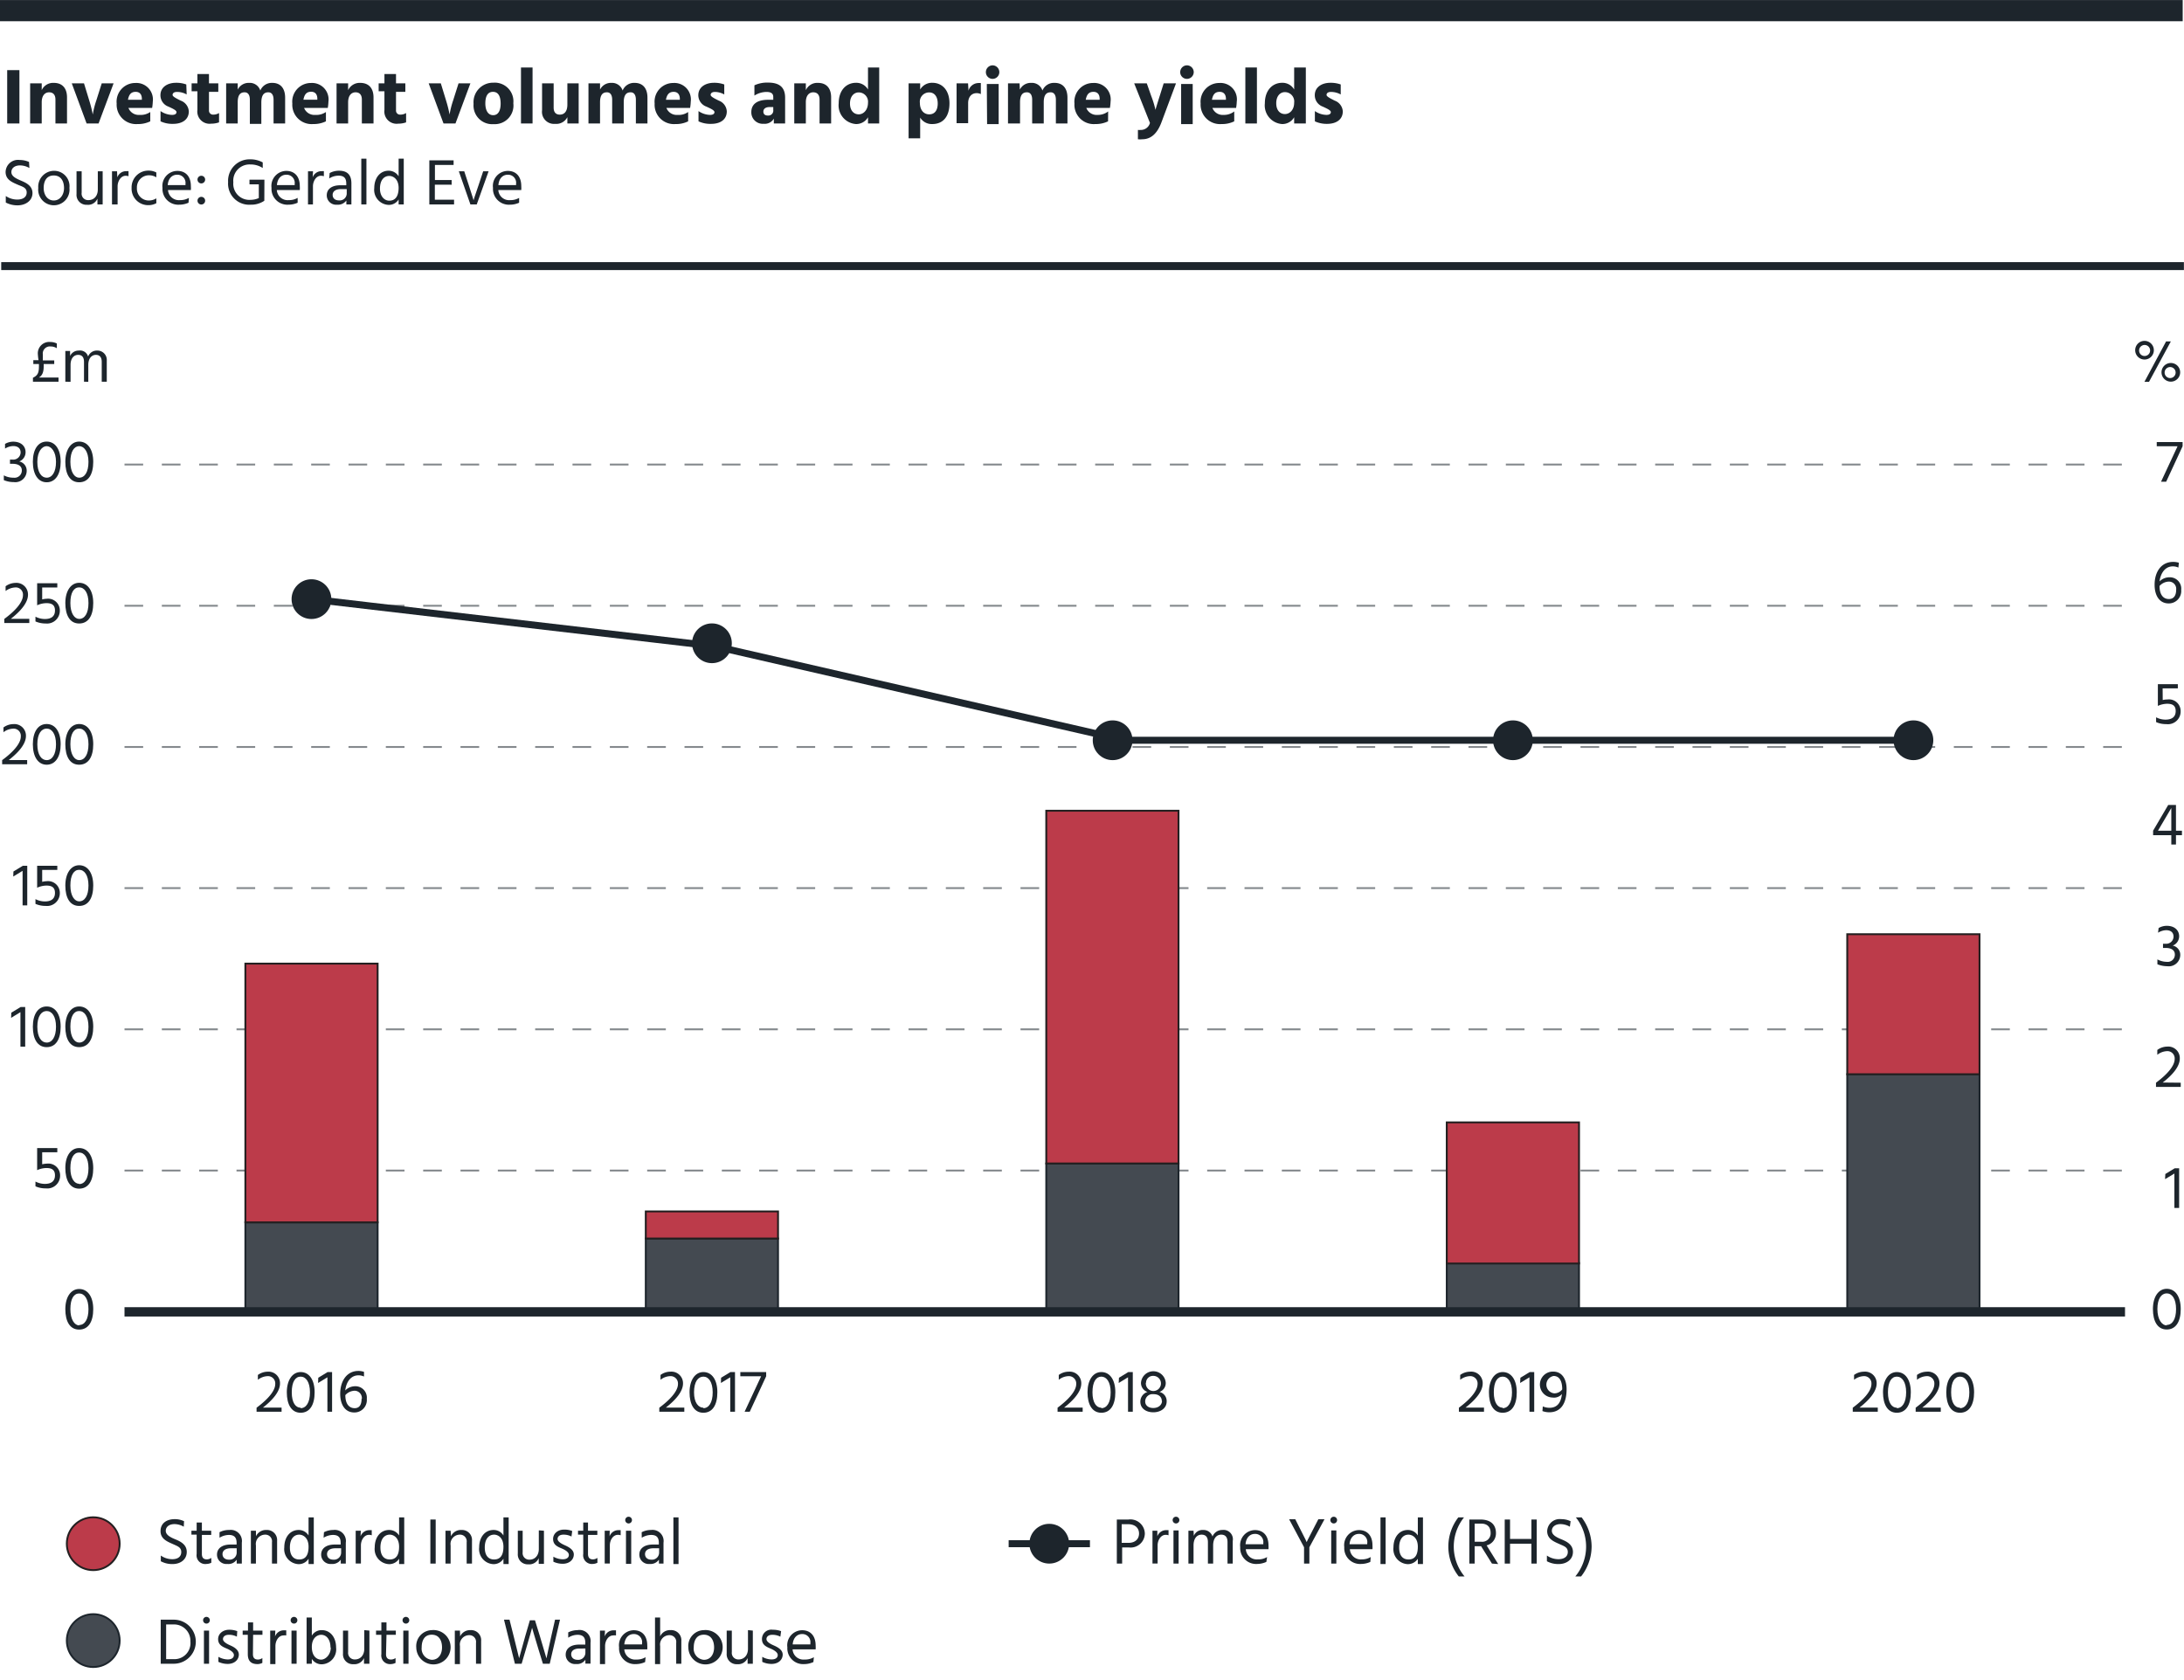<?xml version="1.0" encoding="UTF-8"?> <svg xmlns="http://www.w3.org/2000/svg" viewBox="0 0 234 180"><defs><style>.cls-1{fill:#fff;}.cls-2{fill:#1d252c;}.cls-3{fill:#bc3b4a;stroke:#231f20;stroke-width:0.2px;}.cls-3,.cls-4,.cls-5,.cls-6,.cls-9{stroke-miterlimit:10;}.cls-4,.cls-6,.cls-7,.cls-8,.cls-9{fill:none;}.cls-4,.cls-5,.cls-7,.cls-8,.cls-9{stroke:#1d252c;}.cls-4{stroke-width:0.75px;}.cls-5{fill:#444a51;}.cls-5,.cls-6{stroke-width:0.2px;}.cls-6{stroke:#84898d;stroke-dasharray:2 2;}.cls-7{stroke-width:2.27px;}.cls-8{stroke-width:0.85px;}</style></defs><g id="Legend"><rect class="cls-1" width="234" height="180"></rect><path class="cls-2" d="M19.69,163.57a2,2,0,0,0-1-.28c-.57,0-.93.3-.93.72s.46.68,1,.9,1.25.55,1.25,1.36-.66,1.3-1.52,1.3a2.55,2.55,0,0,1-1.26-.3v-.61a2.15,2.15,0,0,0,1.24.39c.58,0,.95-.27.95-.77s-.39-.62-.85-.83c-.62-.28-1.37-.55-1.37-1.41s.68-1.28,1.52-1.28a2.27,2.27,0,0,1,1,.22Z"></path><path class="cls-2" d="M21.63,166.5c0,.37.17.57.53.57a.86.86,0,0,0,.48-.16v.52a1.21,1.21,0,0,1-.52.13.93.93,0,0,1-1.05-1.07v-2.07h-.56V164h.56v-.88h.56V164h1v.45h-1Z"></path><path class="cls-2" d="M23.52,164.16a2.15,2.15,0,0,1,1.05-.24,1.19,1.19,0,0,1,1.34,1.36v2.24h-.55v-.42a1.06,1.06,0,0,1-1,.46,1,1,0,0,1-1.11-1c0-.68.56-1.08,1.45-1.08h.65v-.18c0-.53-.21-.85-.83-.85a2,2,0,0,0-1,.3Zm1.22,1.72c-.64,0-.9.29-.9.62s.23.6.69.6a.76.76,0,0,0,.83-.76v-.46Z"></path><path class="cls-2" d="M27.43,164.59a1.17,1.17,0,0,1,1.12-.67,1.08,1.08,0,0,1,1.14,1.16v2.44h-.55v-2.29a.71.71,0,0,0-.72-.81,1,1,0,0,0-1,1.16v1.94h-.54V164h.54Z"></path><path class="cls-2" d="M33.62,162.57v5h-.56V167a1.23,1.23,0,0,1-1.09.58,1.61,1.61,0,0,1-1.51-1.8c0-1.11.64-1.86,1.53-1.86a1.23,1.23,0,0,1,1.07.59v-1.94Zm-.56,3.15c0-1-.61-1.3-1-1.3-.56,0-1,.45-1,1.37s.43,1.29,1,1.29S33.06,166.75,33.06,165.72Z"></path><path class="cls-2" d="M34.71,164.16a2.17,2.17,0,0,1,1-.24,1.19,1.19,0,0,1,1.34,1.36v2.24h-.54v-.42a1.09,1.09,0,0,1-1,.46,1,1,0,0,1-1.1-1c0-.68.56-1.08,1.45-1.08h.64v-.18c0-.53-.2-.85-.83-.85a2,2,0,0,0-1,.3Zm1.22,1.72c-.63,0-.89.29-.89.62s.22.6.68.6a.76.76,0,0,0,.83-.76v-.46Z"></path><path class="cls-2" d="M38.63,164.6a1,1,0,0,1,1-.66h.2v.55a.79.79,0,0,0-.3-.05c-.52,0-.86.57-.86,1.13v1.94h-.56V164h.55Z"></path><path class="cls-2" d="M43.31,162.57v5h-.55V167a1.24,1.24,0,0,1-1.09.58,1.61,1.61,0,0,1-1.52-1.8c0-1.11.64-1.86,1.53-1.86a1.24,1.24,0,0,1,1.08.59v-1.94Zm-.55,3.15c0-1-.61-1.3-1-1.3-.56,0-1,.45-1,1.37s.43,1.29,1,1.29S42.76,166.75,42.76,165.72Z"></path><path class="cls-2" d="M46.11,162.8h.57v4.72h-.57Z"></path><path class="cls-2" d="M48.32,164.59a1.17,1.17,0,0,1,1.12-.67,1.07,1.07,0,0,1,1.13,1.16v2.44H50v-2.29a.71.71,0,0,0-.72-.81,1,1,0,0,0-1,1.16v1.94h-.55V164h.55Z"></path><path class="cls-2" d="M54.5,162.57v5h-.56V167a1.23,1.23,0,0,1-1.09.58,1.61,1.61,0,0,1-1.51-1.8c0-1.11.64-1.86,1.53-1.86a1.21,1.21,0,0,1,1.07.59v-1.94Zm-.56,3.15c0-1-.6-1.3-1-1.3-.56,0-1,.45-1,1.37s.43,1.29,1,1.29S53.94,166.75,53.94,165.72Z"></path><path class="cls-2" d="M58.28,164v3.55h-.56v-.61a1.1,1.1,0,0,1-1.11.66,1.06,1.06,0,0,1-1.13-1.15V164H56v2.31a.7.7,0,0,0,.73.79c.58,0,1-.44,1-1.14v-2Z"></path><path class="cls-2" d="M61.23,164.62a1.82,1.82,0,0,0-.88-.2c-.38,0-.61.2-.61.46s.36.49.74.66,1,.46,1,1-.45,1-1.19,1a2.37,2.37,0,0,1-1-.22v-.54a2.1,2.1,0,0,0,1,.28c.45,0,.66-.2.66-.47s-.32-.51-.81-.71-.88-.42-.88-1,.52-1,1.16-1a2.23,2.23,0,0,1,.89.15Z"></path><path class="cls-2" d="M63,166.5c0,.37.17.57.53.57a.86.86,0,0,0,.48-.16v.52a1.21,1.21,0,0,1-.52.13.93.93,0,0,1-1-1.07v-2.07h-.56V164h.56v-.88H63V164h1v.45H63Z"></path><path class="cls-2" d="M65.31,164.6a1,1,0,0,1,1-.66h.19v.55a.76.76,0,0,0-.3-.05c-.52,0-.86.57-.86,1.13v1.94h-.55V164h.54Z"></path><path class="cls-2" d="M67.35,162.5a.36.36,0,0,1,0,.72.36.36,0,0,1,0-.72ZM67.07,164h.56v3.55h-.56Z"></path><path class="cls-2" d="M68.75,164.16a2.17,2.17,0,0,1,1-.24,1.19,1.19,0,0,1,1.34,1.36v2.24H70.6v-.42a1.09,1.09,0,0,1-1,.46,1,1,0,0,1-1.1-1c0-.68.56-1.08,1.45-1.08h.64v-.18c0-.53-.2-.85-.83-.85a2,2,0,0,0-1,.3ZM70,165.88c-.63,0-.89.29-.89.62s.22.6.68.6a.76.76,0,0,0,.83-.76v-.46Z"></path><path class="cls-2" d="M72.15,162.57h.55v5h-.55Z"></path><path class="cls-2" d="M120.9,162.8a1.55,1.55,0,0,1,1.76,1.52,1.52,1.52,0,0,1-1.71,1.47h-.72v1.73h-.57V162.8Zm0,2.5c.74,0,1.14-.42,1.14-1s-.41-1-1.18-1h-.68v2Z"></path><path class="cls-2" d="M124,164.6a1,1,0,0,1,1-.66h.2v.55a.84.84,0,0,0-.31-.05c-.51,0-.86.57-.86,1.13v1.94h-.55V164H124Z"></path><path class="cls-2" d="M126,162.5a.36.36,0,1,1-.36.36A.36.36,0,0,1,126,162.5Zm-.27,1.47h.55v3.55h-.55Z"></path><path class="cls-2" d="M127.91,164.55a1,1,0,0,1,1-.63,1,1,0,0,1,1,.7,1.12,1.12,0,0,1,1.05-.7,1,1,0,0,1,1.12,1.17v2.43h-.56v-2.29c0-.52-.21-.81-.68-.81s-.86.37-.86,1.16v1.94h-.56v-2.29c0-.52-.21-.81-.68-.81s-.86.37-.86,1.16v1.94h-.55V164h.55Z"></path><path class="cls-2" d="M135.68,167.34a2.48,2.48,0,0,1-1,.22,1.7,1.7,0,0,1-1.8-1.8,1.62,1.62,0,0,1,1.58-1.83c.86,0,1.45.57,1.45,1.64a3,3,0,0,1,0,.41h-2.43a1.17,1.17,0,0,0,1.28,1.09,1.83,1.83,0,0,0,1-.25Zm-.33-2a.87.87,0,0,0-.9-1c-.51,0-.94.38-1,1.11h1.91Z"></path><path class="cls-2" d="M140.29,165.77v1.75h-.57v-1.75l-1.6-3h.66l.35.7c.82,1.58.87,1.75.87,1.75s.06-.17.89-1.75l.36-.7h.66Z"></path><path class="cls-2" d="M142.9,162.5a.36.36,0,1,1-.36.36A.36.36,0,0,1,142.9,162.5Zm-.27,1.47h.55v3.55h-.55Z"></path><path class="cls-2" d="M146.82,167.34a2.44,2.44,0,0,1-1,.22,1.69,1.69,0,0,1-1.79-1.8,1.61,1.61,0,0,1,1.57-1.83c.87,0,1.45.57,1.45,1.64a3,3,0,0,1,0,.41h-2.42a1.16,1.16,0,0,0,1.28,1.09,1.82,1.82,0,0,0,.95-.25Zm-.33-2a.87.87,0,0,0-.9-1c-.51,0-.93.38-1,1.11h1.9Z"></path><path class="cls-2" d="M147.91,162.57h.55v5h-.55Z"></path><path class="cls-2" d="M152.46,162.57v5h-.55V167a1.26,1.26,0,0,1-1.09.58,1.61,1.61,0,0,1-1.52-1.8c0-1.11.64-1.86,1.53-1.86a1.24,1.24,0,0,1,1.08.59v-1.94Zm-.55,3.15c0-1-.61-1.3-1-1.3-.56,0-1,.45-1,1.37s.42,1.29,1,1.29S151.91,166.75,151.91,165.72Z"></path><path class="cls-2" d="M156.3,168.9a5.12,5.12,0,0,1-.05-6.33h.61a5,5,0,0,0,.06,6.33Z"></path><path class="cls-2" d="M159.85,167.52l-1.16-1.86H158v1.86h-.57V162.8h1.18c1.12,0,1.67.56,1.67,1.45a1.32,1.32,0,0,1-1,1.32l1.24,2ZM158,165.18h.71a.9.9,0,0,0,1-.94c0-.62-.34-1-1-1H158Z"></path><path class="cls-2" d="M164.65,162.8v4.72h-.57v-2.13h-2.29v2.13h-.57V162.8h.57v2.08h2.29V162.8Z"></path><path class="cls-2" d="M168.2,163.57a2.07,2.07,0,0,0-1-.28c-.57,0-.93.3-.93.72s.46.68,1,.9,1.26.55,1.26,1.36-.67,1.3-1.53,1.3a2.55,2.55,0,0,1-1.26-.3v-.61a2.18,2.18,0,0,0,1.24.39c.59,0,1-.27,1-.77s-.38-.62-.85-.83c-.62-.28-1.36-.55-1.36-1.41a1.34,1.34,0,0,1,1.51-1.28,2.32,2.32,0,0,1,1,.22Z"></path><path class="cls-2" d="M170.53,165.7a5.21,5.21,0,0,1-1.13,3.2h-.62a5,5,0,0,0,.06-6.33h.62A5.19,5.19,0,0,1,170.53,165.7Z"></path><circle class="cls-2" cx="112.42" cy="165.39" r="2.13"></circle><circle class="cls-3" cx="9.99" cy="165.39" r="2.83"></circle><line class="cls-4" x1="116.78" y1="165.39" x2="108.07" y2="165.39"></line><path class="cls-2" d="M18.62,173.53a2.36,2.36,0,1,1,0,4.72H17.22v-4.72Zm0,4.23a1.72,1.72,0,0,0,1.78-1.9,1.75,1.75,0,0,0-1.8-1.82H17.8v3.72Z"></path><path class="cls-2" d="M22.12,173.23a.36.36,0,1,1-.36.36A.36.36,0,0,1,22.12,173.23Zm-.27,1.47h.55v3.55h-.55Z"></path><path class="cls-2" d="M25.38,175.35a1.79,1.79,0,0,0-.88-.2c-.38,0-.61.2-.61.46s.36.49.75.66.95.46.95,1-.46,1-1.19,1a2.38,2.38,0,0,1-1-.22v-.54a2.13,2.13,0,0,0,1,.28c.45,0,.66-.2.66-.47s-.32-.51-.8-.71-.89-.42-.89-1,.52-1,1.17-1a2.36,2.36,0,0,1,.88.15Z"></path><path class="cls-2" d="M27.1,177.23c0,.37.17.57.53.57a.81.81,0,0,0,.48-.16v.52a1.2,1.2,0,0,1-.51.13c-.75,0-1.05-.39-1.05-1.07v-2.07H26v-.45h.57v-.88h.55v.88h1v.45h-1Z"></path><path class="cls-2" d="M29.47,175.33a1,1,0,0,1,1-.66h.2v.55a.82.82,0,0,0-.3,0c-.52,0-.86.57-.86,1.13v1.94h-.56V174.7h.55Z"></path><path class="cls-2" d="M31.5,173.23a.36.36,0,1,1-.36.36A.36.36,0,0,1,31.5,173.23Zm-.27,1.47h.55v3.55h-.55Z"></path><path class="cls-2" d="M33.41,175.24a1.21,1.21,0,0,1,1.07-.59c.89,0,1.53.75,1.53,1.86a1.6,1.6,0,0,1-1.51,1.8,1.23,1.23,0,0,1-1.09-.58v.52h-.56V173.3h.56Zm2,1.28c0-.92-.47-1.37-1-1.37-.39,0-1,.3-1,1.3s.54,1.36,1,1.36S35.44,177.29,35.44,176.52Z"></path><path class="cls-2" d="M39.58,174.7v3.55H39v-.61a1.12,1.12,0,0,1-1.12.66,1.06,1.06,0,0,1-1.13-1.15V174.7h.55V177a.7.7,0,0,0,.73.79c.58,0,1-.44,1-1.14v-2Z"></path><path class="cls-2" d="M41.36,177.23c0,.37.18.57.54.57a.86.86,0,0,0,.48-.16v.52a1.21,1.21,0,0,1-.52.13.93.93,0,0,1-1-1.07v-2.07h-.57v-.45h.57v-.88h.55v.88h1v.45h-1Z"></path><path class="cls-2" d="M43.49,173.23a.36.36,0,1,1,0,.72.36.36,0,1,1,0-.72Zm-.28,1.47h.56v3.55h-.56Z"></path><path class="cls-2" d="M44.6,176.5a1.71,1.71,0,0,1,1.66-1.85,1.84,1.84,0,1,1-1.66,1.85Zm.58,0a1.2,1.2,0,0,0,1.08,1.33c.74,0,1.1-.62,1.1-1.33s-.3-1.36-1.1-1.36S45.18,175.78,45.18,176.5Z"></path><path class="cls-2" d="M49.3,175.32a1.17,1.17,0,0,1,1.12-.67,1.07,1.07,0,0,1,1.13,1.16v2.44H51V176a.71.71,0,0,0-.72-.81,1,1,0,0,0-1,1.16v1.94h-.55V174.7h.55Z"></path><path class="cls-2" d="M57.32,173.6l.52,1.68c.23.79.71,2.4.71,2.4s.32-1.55.52-2.39l.4-1.76H60l-1.1,4.72h-.73l-.46-1.49c-.47-1.54-.7-2.36-.7-2.36s-.22.83-.68,2.36l-.44,1.49h-.72L54,173.53h.59l.44,1.75c.19.74.59,2.38.59,2.38s.39-1.44.66-2.38l.49-1.68Z"></path><path class="cls-2" d="M60.88,174.89a2.26,2.26,0,0,1,1-.24A1.19,1.19,0,0,1,63.27,176v2.24h-.55v-.42a1.07,1.07,0,0,1-1,.46,1,1,0,0,1-1.11-1c0-.68.56-1.08,1.45-1.08h.65V176c0-.53-.21-.85-.83-.85a1.88,1.88,0,0,0-1,.31Zm1.22,1.73c-.64,0-.9.28-.9.61s.23.6.69.6a.76.76,0,0,0,.83-.76v-.45Z"></path><path class="cls-2" d="M64.79,175.33a1,1,0,0,1,1-.66H66v.55a.84.84,0,0,0-.31,0c-.51,0-.86.57-.86,1.13v1.94h-.55V174.7h.54Z"></path><path class="cls-2" d="M69.12,178.07a2.44,2.44,0,0,1-1,.22,1.69,1.69,0,0,1-1.79-1.8,1.61,1.61,0,0,1,1.57-1.83c.87,0,1.45.57,1.45,1.64a3,3,0,0,1,0,.41H66.89a1.16,1.16,0,0,0,1.28,1.09,1.8,1.8,0,0,0,1-.25Zm-.33-2a.87.87,0,0,0-.9-1c-.51,0-.93.38-1,1.11h1.9Z"></path><path class="cls-2" d="M70.73,175.32a1.15,1.15,0,0,1,1.12-.67A1.08,1.08,0,0,1,73,175.82v2.43h-.55V176a.71.71,0,0,0-.72-.81,1,1,0,0,0-1,1.16v1.94h-.55V173.3h.55Z"></path><path class="cls-2" d="M73.75,176.5a1.7,1.7,0,0,1,1.66-1.85,1.84,1.84,0,1,1-1.66,1.85Zm.58,0a1.19,1.19,0,0,0,1.08,1.33c.74,0,1.1-.62,1.1-1.33s-.31-1.36-1.1-1.36S74.33,175.78,74.33,176.5Z"></path><path class="cls-2" d="M80.66,174.7v3.55H80.1v-.61a1.1,1.1,0,0,1-1.11.66,1.06,1.06,0,0,1-1.13-1.15V174.7h.55V177a.7.7,0,0,0,.73.79c.58,0,1-.44,1-1.14v-2Z"></path><path class="cls-2" d="M83.61,175.35a1.85,1.85,0,0,0-.88-.2c-.38,0-.61.2-.61.46s.35.49.74.66,1,.46,1,1-.45,1-1.19,1a2.33,2.33,0,0,1-1-.22v-.54a2.07,2.07,0,0,0,1,.28c.45,0,.66-.2.66-.47s-.33-.51-.81-.71-.88-.42-.88-1a1,1,0,0,1,1.16-1,2.43,2.43,0,0,1,.89.15Z"></path><path class="cls-2" d="M87.15,178.07a2.41,2.41,0,0,1-1,.22,1.69,1.69,0,0,1-1.79-1.8,1.61,1.61,0,0,1,1.58-1.83c.86,0,1.45.57,1.45,1.64a3.15,3.15,0,0,1,0,.41H84.92a1.16,1.16,0,0,0,1.28,1.09,1.8,1.8,0,0,0,1-.25Zm-.33-2a.86.86,0,0,0-.89-1c-.51,0-.94.38-1,1.11h1.9Z"></path><circle class="cls-5" cx="9.99" cy="175.77" r="2.83"></circle></g><g id="horizontal_lines_source" data-name="horizontal lines &amp; source"><line class="cls-6" x1="13.34" y1="49.77" x2="227.68" y2="49.77"></line><line class="cls-6" x1="13.34" y1="125.41" x2="227.68" y2="125.41"></line><line class="cls-6" x1="13.34" y1="110.28" x2="227.68" y2="110.28"></line><line class="cls-6" x1="13.34" y1="95.15" x2="227.68" y2="95.15"></line><line class="cls-6" x1="13.34" y1="80.03" x2="227.68" y2="80.03"></line><line class="cls-6" x1="13.34" y1="64.9" x2="227.68" y2="64.9"></line><path class="cls-2" d="M.77,7.51H2.08v5.72H.77Z"></path><path class="cls-2" d="M4.47,9.66a1.34,1.34,0,0,1,1.3-.78c.86,0,1.41.52,1.41,1.56v2.79H5.94V10.67c0-.53-.26-.78-.68-.78s-.79.32-.79,1.07v2.27H3.23V8.93H4.47Z"></path><path class="cls-2" d="M7.69,8.93H9l.56,1.83a13.22,13.22,0,0,1,.38,1.51,9.34,9.34,0,0,1,.38-1.51l.58-1.83h1.27l-1.61,4.3H9.28Z"></path><path class="cls-2" d="M16.1,13a2.94,2.94,0,0,1-1.35.29,2.08,2.08,0,0,1-2.25-2.2,2,2,0,0,1,2-2.2,1.77,1.77,0,0,1,1.87,2,5.08,5.08,0,0,1-.07.67H13.76a1.18,1.18,0,0,0,1.2.75A1.8,1.8,0,0,0,16.1,12Zm-.9-2.41c0-.41-.18-.75-.66-.75s-.72.26-.83.85H15.2Z"></path><path class="cls-2" d="M20,10.12a2.09,2.09,0,0,0-1.05-.27c-.31,0-.46.14-.46.32s.43.39.87.61a1.31,1.31,0,0,1,.87,1.15c0,.88-.7,1.34-1.68,1.34A3,3,0,0,1,17.2,13V11.9a2.26,2.26,0,0,0,1.24.41c.29,0,.47-.1.47-.3s-.44-.39-.87-.59a1.29,1.29,0,0,1-.85-1.22c0-.87.76-1.33,1.67-1.33a3.06,3.06,0,0,1,1.1.18Z"></path><path class="cls-2" d="M22.39,11.82a.43.43,0,0,0,.47.46,1.15,1.15,0,0,0,.61-.17v1a2.57,2.57,0,0,1-.85.14,1.31,1.31,0,0,1-1.47-1.47v-2h-.62V8.93h.62v-1h1.24v1h1v.91h-1Z"></path><path class="cls-2" d="M25.47,9.6a1.3,1.3,0,0,1,1.22-.72,1.18,1.18,0,0,1,1.2.82,1.33,1.33,0,0,1,1.29-.82c.83,0,1.37.53,1.37,1.59v2.76H29.31V10.68c0-.49-.19-.79-.56-.79S28,10.06,28,11v2.27H26.77V10.68c0-.49-.19-.79-.56-.79s-.74.17-.74,1.07v2.27H24.23V8.93h1.24Z"></path><path class="cls-2" d="M34.92,13a3,3,0,0,1-1.36.29,2.07,2.07,0,0,1-2.24-2.2,2,2,0,0,1,2-2.2,1.77,1.77,0,0,1,1.87,2,5.08,5.08,0,0,1-.07.67H32.58a1.18,1.18,0,0,0,1.2.75A1.8,1.8,0,0,0,34.92,12ZM34,10.58c0-.41-.18-.75-.66-.75s-.72.26-.83.85H34Z"></path><path class="cls-2" d="M37.3,9.66a1.36,1.36,0,0,1,1.3-.78c.86,0,1.42.52,1.42,1.56v2.79H38.77V10.67c0-.53-.26-.78-.68-.78s-.79.32-.79,1.07v2.27H36.06V8.93H37.3Z"></path><path class="cls-2" d="M42.43,11.82a.43.43,0,0,0,.48.46,1.14,1.14,0,0,0,.6-.17v1a2.53,2.53,0,0,1-.85.14,1.31,1.31,0,0,1-1.47-1.47v-2h-.62V8.93h.62v-1h1.24v1h1v.91h-1Z"></path><path class="cls-2" d="M45.93,8.93h1.3l.56,1.83a13.22,13.22,0,0,1,.38,1.51,9.34,9.34,0,0,1,.38-1.51l.58-1.83H50.4l-1.6,4.3H47.52Z"></path><path class="cls-2" d="M50.74,11.13a2.09,2.09,0,0,1,2.12-2.27A2,2,0,0,1,55,11.06a2,2,0,0,1-2.11,2.24A2,2,0,0,1,50.74,11.13ZM52,11.08c0,.69.26,1.26.84,1.26s.8-.55.8-1.24-.2-1.26-.82-1.26S52,10.4,52,11.08Z"></path><path class="cls-2" d="M55.82,7.23h1.24v6H55.82Z"></path><path class="cls-2" d="M62,8.93v4.3H60.79v-.68a1.33,1.33,0,0,1-1.31.72,1.29,1.29,0,0,1-1.4-1.46V8.93h1.24v2.6c0,.5.24.75.66.75s.81-.26.81-1.08V8.93Z"></path><path class="cls-2" d="M64.29,9.6a1.3,1.3,0,0,1,1.22-.72,1.19,1.19,0,0,1,1.2.82A1.32,1.32,0,0,1,68,8.88c.83,0,1.37.53,1.37,1.59v2.76H68.13V10.68c0-.49-.19-.79-.56-.79s-.74.17-.74,1.07v2.27H65.59V10.68c0-.49-.19-.79-.56-.79s-.74.17-.74,1.07v2.27H63.05V8.93h1.24Z"></path><path class="cls-2" d="M73.73,13a2.89,2.89,0,0,1-1.35.29,2.07,2.07,0,0,1-2.24-2.2,2,2,0,0,1,2-2.2,1.77,1.77,0,0,1,1.87,2,5.08,5.08,0,0,1-.07.67H71.4a1.18,1.18,0,0,0,1.2.75A1.75,1.75,0,0,0,73.73,12Zm-.89-2.41c0-.41-.19-.75-.66-.75s-.72.26-.83.85h1.49Z"></path><path class="cls-2" d="M77.6,10.12a2.09,2.09,0,0,0-1-.27c-.31,0-.46.14-.46.32s.43.39.87.61a1.3,1.3,0,0,1,.86,1.15c0,.88-.69,1.34-1.67,1.34A3,3,0,0,1,74.84,13V11.9a2.26,2.26,0,0,0,1.24.41c.29,0,.47-.1.47-.3s-.44-.39-.87-.59a1.3,1.3,0,0,1-.86-1.22c0-.87.77-1.33,1.68-1.33a3.09,3.09,0,0,1,1.1.18Z"></path><path class="cls-2" d="M80.83,9.14a3.23,3.23,0,0,1,1.47-.29c1.22,0,1.82.51,1.82,1.62v2.76H82.91v-.52a1.11,1.11,0,0,1-1.08.55A1.22,1.22,0,0,1,80.5,12c0-.8.58-1.31,1.8-1.31h.55v-.3c0-.32-.17-.54-.73-.54a2.46,2.46,0,0,0-1.29.39Zm1.62,2.33c-.43,0-.66.2-.66.48s.16.43.5.43a.53.53,0,0,0,.56-.6v-.31Z"></path><path class="cls-2" d="M86.34,9.66a1.34,1.34,0,0,1,1.3-.78c.86,0,1.41.52,1.41,1.56v2.79H87.81V10.67c0-.53-.26-.78-.68-.78s-.79.32-.79,1.07v2.27H85.1V8.93h1.24Z"></path><path class="cls-2" d="M94.2,7.23v6H93v-.67a1.45,1.45,0,0,1-1.29.73,2,2,0,0,1-1.85-2.22c0-1.4.81-2.2,1.86-2.2A1.45,1.45,0,0,1,93,9.59V7.23ZM93,11A1,1,0,0,0,92,9.9c-.49,0-.93.41-.93,1.19s.43,1.16.94,1.16S93,11.78,93,11Z"></path><path class="cls-2" d="M98.59,9.59a1.46,1.46,0,0,1,1.3-.72c1.1,0,1.84.84,1.84,2.2s-.64,2.22-1.84,2.22a1.45,1.45,0,0,1-1.3-.69v2.22H97.35V8.93h1.24Zm1.88,1.5c0-.81-.41-1.19-.91-1.19a1,1,0,0,0-1,1.13c0,.75.41,1.22,1,1.22S100.47,11.82,100.47,11.09Z"></path><path class="cls-2" d="M103.77,9.72a1.11,1.11,0,0,1,1-.82,1.19,1.19,0,0,1,.32,0v1.18a1,1,0,0,0-.46-.1c-.54,0-.9.42-.9,1.07v2.15h-1.24V8.93h1.23Z"></path><path class="cls-2" d="M106.35,7a.73.73,0,0,1,.72.73.72.72,0,1,1-1.44,0A.73.73,0,0,1,106.35,7Zm-.62,2H107v4.3h-1.24Z"></path><path class="cls-2" d="M109.27,9.6a1.3,1.3,0,0,1,1.22-.72,1.18,1.18,0,0,1,1.2.82A1.33,1.33,0,0,1,113,8.88c.83,0,1.37.53,1.37,1.59v2.76h-1.24V10.68c0-.49-.19-.79-.56-.79s-.74.17-.74,1.07v2.27h-1.24V10.68c0-.49-.19-.79-.56-.79s-.74.17-.74,1.07v2.27H108V8.93h1.24Z"></path><path class="cls-2" d="M118.72,13a3,3,0,0,1-1.36.29,2.07,2.07,0,0,1-2.24-2.2,2,2,0,0,1,2-2.2,1.77,1.77,0,0,1,1.87,2,5.08,5.08,0,0,1-.07.67h-2.53a1.18,1.18,0,0,0,1.2.75,1.8,1.8,0,0,0,1.14-.37Zm-.9-2.41c0-.41-.18-.75-.66-.75s-.72.26-.83.85h1.49Z"></path><path class="cls-2" d="M121.52,8.93h1.35l.47,1.34a10.37,10.37,0,0,1,.46,1.5s.09-.34.46-1.5l.42-1.34H126l-1.56,4.18c-.46,1.23-1.15,1.81-2.05,1.81a2.23,2.23,0,0,1-.47,0v-1a1.43,1.43,0,0,0,.29,0,1,1,0,0,0,1-.75Z"></path><path class="cls-2" d="M127.17,7a.73.73,0,0,1,.73.73.73.73,0,0,1-.73.72.72.72,0,0,1-.72-.72A.73.73,0,0,1,127.17,7Zm-.62,2h1.24v4.3h-1.24Z"></path><path class="cls-2" d="M132.24,13a2.94,2.94,0,0,1-1.35.29,2.08,2.08,0,0,1-2.25-2.2,2,2,0,0,1,2-2.2,1.76,1.76,0,0,1,1.87,2,5.08,5.08,0,0,1-.07.67H129.9a1.18,1.18,0,0,0,1.2.75,1.78,1.78,0,0,0,1.14-.37Zm-.89-2.41c0-.41-.19-.75-.67-.75s-.72.26-.83.85h1.5Z"></path><path class="cls-2" d="M133.43,7.23h1.24v6h-1.24Z"></path><path class="cls-2" d="M139.91,7.23v6h-1.25v-.67a1.45,1.45,0,0,1-1.29.73,2,2,0,0,1-1.85-2.22c0-1.4.82-2.2,1.86-2.2a1.44,1.44,0,0,1,1.28.72V7.23ZM138.66,11a1,1,0,0,0-1-1.13c-.49,0-.92.41-.92,1.19s.42,1.16.93,1.16S138.66,11.78,138.66,11Z"></path><path class="cls-2" d="M143.65,10.12a2.16,2.16,0,0,0-1.06-.27c-.31,0-.46.14-.46.32s.44.39.87.61a1.31,1.31,0,0,1,.87,1.15c0,.88-.7,1.34-1.68,1.34a3,3,0,0,1-1.31-.27V11.9a2.26,2.26,0,0,0,1.24.41c.29,0,.47-.1.47-.3s-.44-.39-.87-.59a1.29,1.29,0,0,1-.85-1.22c0-.87.76-1.33,1.67-1.33a3.15,3.15,0,0,1,1.11.18Z"></path><line class="cls-7" y1="1.14" x2="233.86" y2="1.14"></line><path class="cls-2" d="M3.15,18a2.07,2.07,0,0,0-1-.28c-.57,0-.93.29-.93.72s.46.67,1,.9,1.26.54,1.26,1.35S2.74,22,1.88,22a2.67,2.67,0,0,1-1.26-.3V21a2.17,2.17,0,0,0,1.24.38c.59,0,1-.26,1-.76S2.42,20,2,19.83C1.34,19.54.6,19.28.6,18.42a1.33,1.33,0,0,1,1.51-1.28,2.48,2.48,0,0,1,1,.21Z"></path><path class="cls-2" d="M4.1,20.15A1.71,1.71,0,0,1,5.76,18.3a1.65,1.65,0,0,1,1.68,1.83,1.68,1.68,0,1,1-3.34,0Zm.58,0c0,.71.4,1.33,1.08,1.33s1.1-.62,1.1-1.33-.31-1.35-1.1-1.35S4.68,19.43,4.68,20.14Z"></path><path class="cls-2" d="M11,18.35V21.9h-.56v-.62a1.08,1.08,0,0,1-1.11.66,1.06,1.06,0,0,1-1.13-1.15V18.35h.55v2.3a.69.69,0,0,0,.73.79c.58,0,1-.43,1-1.14V18.35Z"></path><path class="cls-2" d="M12.57,19a1,1,0,0,1,1-.66.71.71,0,0,1,.2,0v.54a1.11,1.11,0,0,0-.3-.05c-.52,0-.87.57-.87,1.14V21.9H12V18.35h.54Z"></path><path class="cls-2" d="M16,21.48a1.51,1.51,0,0,0,.75-.23v.52a1.75,1.75,0,0,1-.82.21,1.77,1.77,0,0,1-1.83-1.85,1.79,1.79,0,0,1,1.84-1.85,1.72,1.72,0,0,1,.81.2V19a1.44,1.44,0,0,0-.75-.22,1.29,1.29,0,0,0-1.33,1.35A1.27,1.27,0,0,0,16,21.48Z"></path><path class="cls-2" d="M20.2,21.72a2.47,2.47,0,0,1-1,.21,1.69,1.69,0,0,1-1.79-1.8A1.61,1.61,0,0,1,19,18.31c.86,0,1.45.56,1.45,1.63a3.07,3.07,0,0,1,0,.42H18a1.17,1.17,0,0,0,1.29,1.08,1.82,1.82,0,0,0,.95-.24Zm-.33-2a.87.87,0,0,0-.9-1c-.51,0-.94.37-1,1.11h1.91Z"></path><path class="cls-2" d="M21.57,18.83a.41.41,0,0,1,.41.41.41.41,0,0,1-.82,0A.41.41,0,0,1,21.57,18.83Zm0,2.26a.41.41,0,1,1-.41.41A.41.41,0,0,1,21.57,21.09Z"></path><path class="cls-2" d="M28.32,21.51h0v0a2.5,2.5,0,0,1-1.46.42,2.26,2.26,0,0,1-2.42-2.42,2.3,2.3,0,0,1,2.33-2.44,2.78,2.78,0,0,1,1.38.33V18a2.37,2.37,0,0,0-1.33-.38A1.74,1.74,0,0,0,25,19.53a1.72,1.72,0,0,0,1.85,1.88,2.17,2.17,0,0,0,.88-.19V19.75h-1v-.5h1.6Z"></path><path class="cls-2" d="M31.89,21.72a2.39,2.39,0,0,1-1,.21,1.7,1.7,0,0,1-1.8-1.8,1.61,1.61,0,0,1,1.58-1.82c.86,0,1.45.56,1.45,1.63a3.13,3.13,0,0,1,0,.42H29.66a1.16,1.16,0,0,0,1.28,1.08,1.77,1.77,0,0,0,.95-.24Zm-.32-2a.87.87,0,0,0-.9-1c-.51,0-.94.37-1,1.11h1.91Z"></path><path class="cls-2" d="M33.5,19a1,1,0,0,1,1-.66.71.71,0,0,1,.2,0v.54a1.12,1.12,0,0,0-.31-.05c-.51,0-.86.57-.86,1.14V21.9H33V18.35h.54Z"></path><path class="cls-2" d="M35.32,18.54a2.11,2.11,0,0,1,1-.25c.94,0,1.33.49,1.33,1.36V21.9h-.54v-.42a1.11,1.11,0,0,1-1,.45,1,1,0,0,1-1.1-1c0-.69.56-1.08,1.45-1.08h.64v-.18c0-.54-.2-.85-.83-.85a1.9,1.9,0,0,0-1,.3Zm1.21,1.72c-.63,0-.89.29-.89.62s.22.59.68.59a.75.75,0,0,0,.83-.76v-.45Z"></path><path class="cls-2" d="M38.71,17h.55V21.9h-.55Z"></path><path class="cls-2" d="M43.26,17V21.9h-.55v-.53a1.22,1.22,0,0,1-1.09.58,1.61,1.61,0,0,1-1.52-1.8c0-1.11.64-1.86,1.53-1.86a1.25,1.25,0,0,1,1.08.6V17Zm-.55,3.15c0-1-.61-1.3-1-1.3-.56,0-1,.44-1,1.36,0,.77.43,1.29,1,1.29S42.71,21.13,42.71,20.1Z"></path><path class="cls-2" d="M48.65,21.4v.5H46V17.18h2.6v.49h-2v1.62h1.79v.5H46.59V21.4Z"></path><path class="cls-2" d="M49.16,18.35h.58l.49,1.5c.43,1.31.51,1.61.51,1.61s.07-.3.53-1.61l.5-1.5h.58L51.08,21.9H50.4Z"></path><path class="cls-2" d="M55.62,21.72a2.39,2.39,0,0,1-1,.21,1.7,1.7,0,0,1-1.8-1.8,1.61,1.61,0,0,1,1.58-1.82c.86,0,1.45.56,1.45,1.63a3.13,3.13,0,0,1,0,.42H53.39a1.16,1.16,0,0,0,1.28,1.08,1.77,1.77,0,0,0,.95-.24Zm-.33-2a.86.86,0,0,0-.89-1c-.51,0-.94.37-1,1.11h1.9Z"></path><line class="cls-8" x1="0.13" y1="28.51" x2="233.99" y2="28.51"></line></g><g id="axis_labels" data-name="axis labels"><path class="cls-2" d="M8.48,138.1c.91,0,1.51.81,1.51,2.16s-.52,2.19-1.51,2.19S7,141.58,7,140.26,7.61,138.1,8.48,138.1Zm0,3.86c.59,0,1-.59,1-1.7s-.44-1.68-1-1.68-.94.55-.94,1.68S8,142,8.48,142Z"></path><path class="cls-2" d="M30.17,150.81v.44H27.49v-.43c1-.74,2-1.71,2-2.54a.78.78,0,0,0-.86-.84,1.78,1.78,0,0,0-1,.39v-.52a1.84,1.84,0,0,1,1.06-.35A1.23,1.23,0,0,1,30,148.23c0,.83-.74,1.73-1.83,2.58Z"></path><path class="cls-2" d="M32.21,147c.91,0,1.5.82,1.5,2.17s-.52,2.19-1.5,2.19-1.48-.88-1.48-2.19S31.33,147,32.21,147Zm0,3.87c.58,0,1-.59,1-1.7s-.44-1.68-1-1.68-.95.54-.95,1.68S31.69,150.82,32.21,150.82Z"></path><path class="cls-2" d="M34.1,147.61l1-.61h.48v4.25h-.5v-3.69l-1,.61Z"></path><path class="cls-2" d="M39,147.48a1.38,1.38,0,0,0-.59-.13c-.86,0-1.32.76-1.42,1.62a1.49,1.49,0,0,1,1.06-.45,1.22,1.22,0,0,1,1.25,1.35,1.33,1.33,0,0,1-1.34,1.46c-1,0-1.51-.86-1.51-2,0-1.36.7-2.45,1.95-2.45a1.79,1.79,0,0,1,.6.1Zm-.23,2.38A.79.79,0,0,0,38,149a1.4,1.4,0,0,0-1,.47c0,1,.45,1.4,1,1.4S38.74,150.44,38.74,149.86Z"></path><path class="cls-2" d="M73.32,150.81v.44H70.64v-.43c1-.74,2-1.71,2-2.54a.79.79,0,0,0-.87-.84,1.73,1.73,0,0,0-1,.39v-.52a1.8,1.8,0,0,1,1.06-.35,1.24,1.24,0,0,1,1.35,1.27c0,.83-.75,1.73-1.84,2.58Z"></path><path class="cls-2" d="M75.36,147c.91,0,1.5.82,1.5,2.17s-.52,2.19-1.5,2.19-1.48-.88-1.48-2.19S74.48,147,75.36,147Zm0,3.87c.58,0,1-.59,1-1.7s-.44-1.68-1-1.68-1,.54-1,1.68S74.85,150.82,75.36,150.82Z"></path><path class="cls-2" d="M77.26,147.61l1-.61h.49v4.25h-.51v-3.69l-1,.61Z"></path><path class="cls-2" d="M82.09,147v.45l-1.76,3.8h-.55l1.77-3.8H79.32V147Z"></path><path class="cls-2" d="M116,150.81v.44h-2.69v-.43c1-.74,2-1.71,2-2.54a.79.79,0,0,0-.87-.84,1.73,1.73,0,0,0-1,.39v-.52a1.8,1.8,0,0,1,1.06-.35,1.24,1.24,0,0,1,1.35,1.27c0,.83-.75,1.73-1.84,2.58Z"></path><path class="cls-2" d="M118,147c.91,0,1.5.82,1.5,2.17s-.52,2.19-1.5,2.19-1.48-.88-1.48-2.19S117.11,147,118,147Zm0,3.87c.59,0,1-.59,1-1.7s-.45-1.68-1-1.68-.95.54-.95,1.68S117.48,150.82,118,150.82Z"></path><path class="cls-2" d="M119.89,147.61l1-.61h.48v4.25h-.51v-3.69l-1,.61Z"></path><path class="cls-2" d="M125,150.15c0,.71-.63,1.16-1.43,1.16s-1.39-.43-1.39-1.13a1.09,1.09,0,0,1,.77-1.05,1,1,0,0,1-.7-1,1.33,1.33,0,0,1,2.65,0,1,1,0,0,1-.68,1A1,1,0,0,1,125,150.15Zm-.52-.05c0-.37-.26-.74-.91-.73a.78.78,0,0,0-.87.79c0,.37.29.69.87.69S124.5,150.49,124.5,150.1Zm-1.71-1.95a.81.81,0,1,0,.8-.74A.74.74,0,0,0,122.79,148.15Z"></path><path class="cls-2" d="M159,150.81v.44h-2.69v-.43c1-.74,2-1.71,2-2.54a.78.78,0,0,0-.86-.84,1.78,1.78,0,0,0-1,.39v-.52a1.84,1.84,0,0,1,1.06-.35,1.23,1.23,0,0,1,1.35,1.27c0,.83-.75,1.73-1.84,2.58Z"></path><path class="cls-2" d="M161,147c.91,0,1.51.82,1.51,2.17s-.52,2.19-1.51,2.19-1.47-.88-1.47-2.19S160.13,147,161,147Zm0,3.87c.59,0,1-.59,1-1.7s-.44-1.68-1-1.68-.95.54-.95,1.68S160.49,150.82,161,150.82Z"></path><path class="cls-2" d="M162.9,147.61l1-.61h.48v4.25h-.51v-3.69l-1,.61Z"></path><path class="cls-2" d="M165.3,150.68a1.84,1.84,0,0,0,.71.15c.84,0,1.24-.55,1.34-1.48a1.11,1.11,0,0,1-1,.38,1.39,1.39,0,0,1,.06-2.78c1,0,1.44.87,1.44,1.88,0,1.49-.59,2.48-1.86,2.48a2.15,2.15,0,0,1-.73-.13Zm2.08-1.85c0-.74-.23-1.41-.92-1.41a.94.94,0,0,0,.06,1.86,1.06,1.06,0,0,0,.86-.42Z"></path><path class="cls-2" d="M201.19,150.81v.44h-2.68v-.43c1-.74,2-1.71,2-2.54a.78.78,0,0,0-.86-.84,1.78,1.78,0,0,0-1,.39v-.52a1.84,1.84,0,0,1,1.06-.35,1.24,1.24,0,0,1,1.36,1.27c0,.83-.75,1.73-1.84,2.58Z"></path><path class="cls-2" d="M203.23,147c.91,0,1.5.82,1.5,2.17s-.52,2.19-1.5,2.19-1.48-.88-1.48-2.19S202.35,147,203.23,147Zm0,3.87c.58,0,1-.59,1-1.7s-.44-1.68-1-1.68-.95.54-.95,1.68S202.71,150.82,203.23,150.82Z"></path><path class="cls-2" d="M207.94,150.81v.44h-2.69v-.43c1-.74,2-1.71,2-2.54a.78.78,0,0,0-.86-.84,1.78,1.78,0,0,0-1,.39v-.52a1.84,1.84,0,0,1,1.06-.35,1.23,1.23,0,0,1,1.35,1.27c0,.83-.75,1.73-1.84,2.58Z"></path><path class="cls-2" d="M210,147c.91,0,1.51.82,1.51,2.17s-.53,2.19-1.51,2.19-1.47-.88-1.47-2.19S209.1,147,210,147Zm0,3.87c.59,0,1-.59,1-1.7s-.44-1.68-1-1.68-.95.54-.95,1.68S209.46,150.82,210,150.82Z"></path><path class="cls-2" d="M4.52,124.74a2.31,2.31,0,0,1,.51-.07,1.26,1.26,0,0,1,1.41,1.27,1.37,1.37,0,0,1-1.54,1.38,2.58,2.58,0,0,1-1.1-.22v-.51a2.22,2.22,0,0,0,1,.25c.71,0,1.09-.3,1.09-.92s-.39-.78-.91-.78a2.44,2.44,0,0,0-1,.23V123H6.14v.45H4.52Z"></path><path class="cls-2" d="M8.48,123c.91,0,1.51.81,1.51,2.16s-.52,2.19-1.51,2.19S7,126.45,7,125.13,7.61,123,8.48,123Zm0,3.86c.59,0,1-.59,1-1.7s-.44-1.68-1-1.68-.94.55-.94,1.68S8,126.83,8.48,126.83Z"></path><path class="cls-2" d="M1.21,108.5l1-.61H2.7v4.25H2.19v-3.7l-1,.61Z"></path><path class="cls-2" d="M5,107.83c.91,0,1.5.82,1.5,2.17s-.52,2.19-1.5,2.19-1.48-.87-1.48-2.19S4.07,107.83,5,107.83Zm0,3.87c.58,0,1-.59,1-1.7s-.44-1.68-1-1.68-1,.55-1,1.68S4.44,111.7,5,111.7Z"></path><path class="cls-2" d="M8.48,107.83c.91,0,1.51.82,1.51,2.17s-.52,2.19-1.51,2.19S7,111.32,7,110,7.61,107.83,8.48,107.83Zm0,3.87c.59,0,1-.59,1-1.7s-.44-1.68-1-1.68-.94.55-.94,1.68S8,111.7,8.48,111.7Z"></path><path class="cls-2" d="M1.44,93.37l1-.61h.48V97H2.42v-3.7l-1,.61Z"></path><path class="cls-2" d="M4.52,94.48A2.31,2.31,0,0,1,5,94.41a1.26,1.26,0,0,1,1.41,1.27A1.37,1.37,0,0,1,4.9,97.06a2.74,2.74,0,0,1-1.1-.22v-.51a2.22,2.22,0,0,0,1,.25c.71,0,1.09-.3,1.09-.92s-.39-.78-.91-.78a2.44,2.44,0,0,0-1,.23V92.76H6.14v.44H4.52Z"></path><path class="cls-2" d="M8.48,92.7c.91,0,1.51.82,1.51,2.17s-.52,2.19-1.51,2.19S7,96.19,7,94.87,7.61,92.7,8.48,92.7Zm0,3.87c.59,0,1-.59,1-1.7s-.44-1.68-1-1.68-.94.55-.94,1.68S8,96.57,8.48,96.57Z"></path><path class="cls-2" d="M2.91,81.43v.45H.23v-.44c1-.73,2-1.71,2-2.53a.77.77,0,0,0-.86-.84,1.78,1.78,0,0,0-1,.38v-.51a1.81,1.81,0,0,1,1.06-.36,1.24,1.24,0,0,1,1.35,1.27c0,.84-.75,1.73-1.84,2.58Z"></path><path class="cls-2" d="M5,77.57c.91,0,1.5.82,1.5,2.17S5.93,81.93,5,81.93s-1.48-.87-1.48-2.19S4.07,77.57,5,77.57Zm0,3.87c.58,0,1-.59,1-1.7s-.44-1.68-1-1.68-1,.55-1,1.68S4.44,81.44,5,81.44Z"></path><path class="cls-2" d="M8.48,77.57c.91,0,1.51.82,1.51,2.17s-.52,2.19-1.51,2.19S7,81.06,7,79.74,7.61,77.57,8.48,77.57Zm0,3.87c.59,0,1-.59,1-1.7s-.44-1.68-1-1.68-.94.55-.94,1.68S8,81.44,8.48,81.44Z"></path><path class="cls-2" d="M3.14,66.3v.45H.46v-.44c1-.73,2-1.71,2-2.54a.77.77,0,0,0-.86-.83,1.84,1.84,0,0,0-1,.38v-.51a1.85,1.85,0,0,1,1.06-.36A1.24,1.24,0,0,1,3,63.72c0,.83-.75,1.73-1.84,2.58Z"></path><path class="cls-2" d="M4.52,64.22A2.31,2.31,0,0,1,5,64.15a1.26,1.26,0,0,1,1.41,1.27A1.37,1.37,0,0,1,4.9,66.8a2.74,2.74,0,0,1-1.1-.22v-.51a2.22,2.22,0,0,0,1,.25c.71,0,1.09-.3,1.09-.92s-.39-.78-.91-.78a2.44,2.44,0,0,0-1,.23V62.49H6.14v.45H4.52Z"></path><path class="cls-2" d="M8.48,62.44c.91,0,1.51.82,1.51,2.17S9.47,66.8,8.48,66.8,7,65.93,7,64.61,7.61,62.44,8.48,62.44Zm0,3.87c.59,0,1-.59,1-1.7s-.44-1.68-1-1.68-.94.55-.94,1.68S8,66.31,8.48,66.31Z"></path><path class="cls-2" d="M.54,47.56a1.73,1.73,0,0,1,.87-.24c.89,0,1.33.52,1.33,1.12a1.06,1.06,0,0,1-.68,1,1,1,0,0,1,.8,1,1.22,1.22,0,0,1-1.39,1.21,2.67,2.67,0,0,1-1.06-.21v-.51a2.2,2.2,0,0,0,1.05.25.78.78,0,0,0,.88-.77c0-.47-.36-.72-1-.72H1.07v-.45h.27a.79.79,0,0,0,.87-.75c0-.48-.32-.7-.81-.7a1.75,1.75,0,0,0-.86.27Z"></path><path class="cls-2" d="M5,47.31c.91,0,1.5.82,1.5,2.17S5.93,51.67,5,51.67s-1.48-.87-1.48-2.19S4.07,47.31,5,47.31Zm0,3.87c.58,0,1-.59,1-1.7S5.48,47.8,5,47.8s-1,.55-1,1.68S4.44,51.18,5,51.18Z"></path><path class="cls-2" d="M8.48,47.31c.91,0,1.51.82,1.51,2.17s-.52,2.19-1.51,2.19S7,50.8,7,49.48,7.61,47.31,8.48,47.31Zm0,3.87c.59,0,1-.59,1-1.7S9,47.8,8.48,47.8s-.94.55-.94,1.68S8,51.18,8.48,51.18Z"></path><path class="cls-2" d="M233.85,47.36v.45l-1.76,3.8h-.55l1.77-3.8h-2.23v-.45Z"></path><path class="cls-2" d="M231.72,75a2.35,2.35,0,0,1,.51-.06,1.25,1.25,0,0,1,1.41,1.26,1.36,1.36,0,0,1-1.54,1.38,2.5,2.5,0,0,1-1.09-.22v-.51a2.14,2.14,0,0,0,1,.25c.71,0,1.1-.3,1.1-.92s-.39-.78-.91-.78a2.45,2.45,0,0,0-1,.23V73.3h2.14v.45h-1.63Z"></path><path class="cls-2" d="M233.78,89.48h-.64v1h-.5v-1h-1.95V89l1.62-2.76h.83V89h.64ZM232.64,89V86.57L231.21,89Z"></path><path class="cls-2" d="M233.4,60.81a1.42,1.42,0,0,0-.59-.13c-.86,0-1.32.76-1.43,1.61a1.5,1.5,0,0,1,1.06-.44,1.22,1.22,0,0,1,1.26,1.35,1.33,1.33,0,0,1-1.34,1.45c-1,0-1.51-.85-1.51-2,0-1.36.69-2.45,2-2.45a2.16,2.16,0,0,1,.6.09Zm-.24,2.38a.78.78,0,0,0-.78-.88,1.39,1.39,0,0,0-1,.47c0,1,.45,1.4,1,1.4S233.16,63.77,233.16,63.19Z"></path><path class="cls-2" d="M231.28,99.43a1.73,1.73,0,0,1,.87-.24c.88,0,1.33.52,1.33,1.12a1.07,1.07,0,0,1-.69,1,1,1,0,0,1,.81,1,1.23,1.23,0,0,1-1.39,1.21,2.86,2.86,0,0,1-1.06-.21v-.52a2.21,2.21,0,0,0,1,.26.77.77,0,0,0,.87-.78c0-.46-.35-.71-1-.71h-.27v-.45h.27a.78.78,0,0,0,.86-.75c0-.48-.32-.7-.8-.7a1.75,1.75,0,0,0-.86.27Z"></path><path class="cls-2" d="M233.65,116v.45H231V116c1-.74,2-1.71,2-2.54a.78.78,0,0,0-.86-.84,1.78,1.78,0,0,0-1,.39v-.52a1.85,1.85,0,0,1,1.06-.36,1.24,1.24,0,0,1,1.35,1.28c0,.83-.74,1.73-1.83,2.57Z"></path><path class="cls-2" d="M232,125.78l1-.61h.48v4.25h-.51v-3.69l-1,.6Z"></path><path class="cls-2" d="M232.15,138.08c.91,0,1.5.82,1.5,2.17s-.52,2.19-1.5,2.19-1.48-.87-1.48-2.19S231.27,138.08,232.15,138.08Zm0,3.87c.59,0,1-.59,1-1.7s-.44-1.68-1-1.68-1,.55-1,1.68S231.64,142,232.15,142Z"></path></g><g id="BARS"><rect class="cls-5" x="197.92" y="115.09" width="14.17" height="25.46"></rect><rect class="cls-3" x="197.92" y="100.09" width="14.17" height="15"></rect><rect class="cls-5" x="155.01" y="135.32" width="14.17" height="5.23"></rect><rect class="cls-3" x="155.01" y="120.25" width="14.17" height="15.12"></rect><rect class="cls-5" x="112.1" y="124.66" width="14.17" height="15.9"></rect><rect class="cls-3" x="112.1" y="86.86" width="14.17" height="37.79"></rect><rect class="cls-5" x="69.19" y="132.69" width="14.17" height="7.86"></rect><rect class="cls-3" x="69.19" y="129.79" width="14.17" height="2.9"></rect><rect class="cls-5" x="26.29" y="130.96" width="14.17" height="9.6"></rect><rect class="cls-3" x="26.29" y="103.24" width="14.17" height="27.72"></rect><line class="cls-9" x1="13.34" y1="140.55" x2="227.68" y2="140.55"></line></g><g id="LINES"><path class="cls-9" d="M213.73,73.25"></path><path class="cls-9" d="M33.64,61.6"></path><circle class="cls-2" cx="205.01" cy="79.31" r="2.13"></circle><circle class="cls-2" cx="162.1" cy="79.31" r="2.13"></circle><circle class="cls-2" cx="119.21" cy="79.31" r="2.13"></circle><circle class="cls-2" cx="76.28" cy="68.92" r="2.13"></circle><circle class="cls-2" cx="33.37" cy="64.19" r="2.13"></circle><polyline class="cls-4" points="33.37 64.19 76.55 69.23 120.51 79.31 163.58 79.31 205.01 79.31"></polyline></g><g id="y_axis_unit" data-name="y axis unit"><path class="cls-2" d="M6.27,40.45v.45H3.53v-.43c.51-.24.64-.54.64-1.19a2.72,2.72,0,0,0,0-.28h-.6v-.41h.56A4.82,4.82,0,0,1,4.06,38a1.22,1.22,0,0,1,1.33-1.36,1.57,1.57,0,0,1,.7.16v.51a1.2,1.2,0,0,0-.65-.19.76.76,0,0,0-.85.86c0,.2,0,.41,0,.63H5.81V39H4.68a2.62,2.62,0,0,1,0,.27c0,.73-.23,1-.51,1.18Z"></path><path class="cls-2" d="M7.51,38.14a1,1,0,0,1,.93-.58.9.9,0,0,1,1,.64,1,1,0,0,1,1-.64,1,1,0,0,1,1,1.08V40.9H10.9V38.77c0-.48-.21-.75-.63-.75s-.81.34-.81,1.08v1.8H9V38.77c0-.48-.2-.75-.63-.75s-.81.34-.81,1.08v1.8H7V37.6h.51Z"></path><path class="cls-2" d="M229.77,36.52a1,1,0,1,1-1,1A1,1,0,0,1,229.77,36.52Zm0,1.62a.59.59,0,1,0-.58-.59A.58.58,0,0,0,229.77,38.14Zm2.31-1.56h.51l-2.34,4.33h-.49Zm.51,2.31a1,1,0,1,1-1,1A1,1,0,0,1,232.59,38.89Zm0,1.61a.59.59,0,0,0,0-1.17.59.59,0,1,0,0,1.17Z"></path></g></svg> 